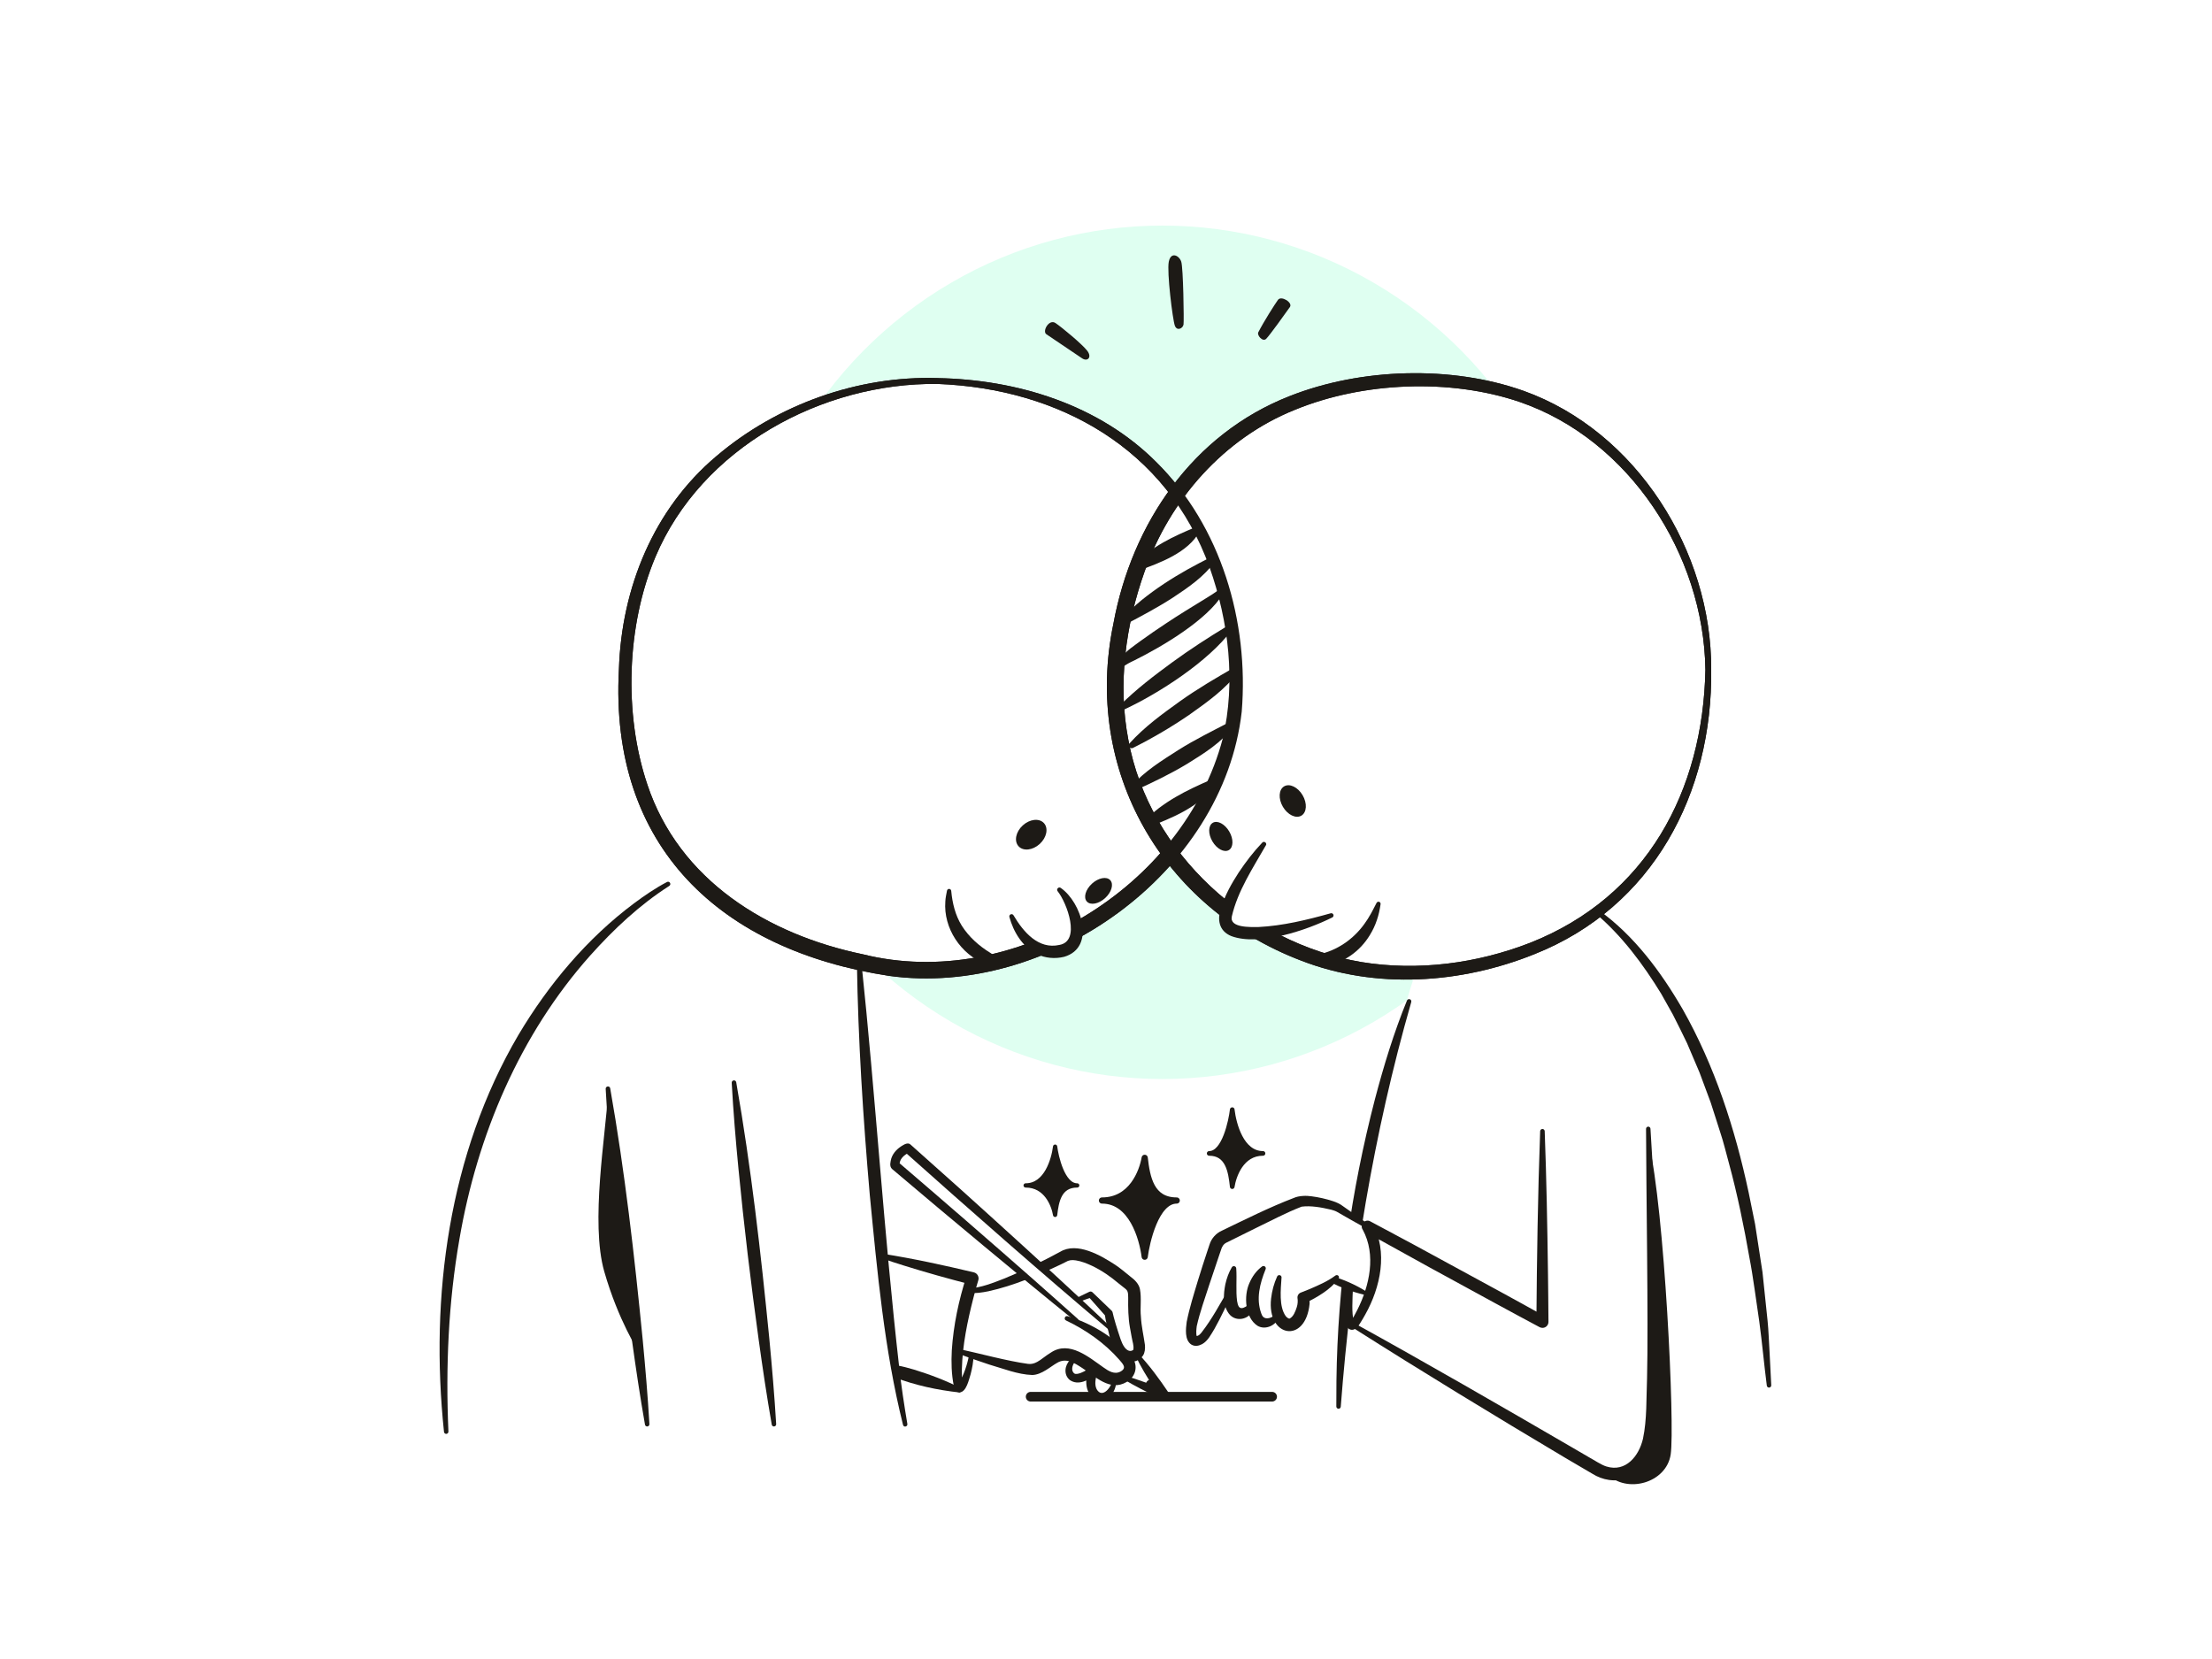 <svg width="400" height="300" viewBox="0 0 400 300" fill="none" xmlns="http://www.w3.org/2000/svg">
<g clip-path="url(#clip0_1477_22144)">
<g filter="url(#filter0_g_1477_22144)">
<ellipse cx="210.2" cy="117.957" rx="76.417" ry="77.165" fill="#DFFFF1"/>
</g>
<g clip-path="url(#clip1_1477_22144)">
<path d="M318.728 239.841C318.12 236.546 317.852 233.323 317.562 229.986C317.431 228.441 317.252 226.878 316.924 225.359C316.563 223.69 315.844 222.102 315.84 220.378C315.84 219.169 315.278 218.318 314.495 217.819C313.577 211.46 312.445 205.112 310.412 199.004C306.434 187.058 299.73 176.126 290.904 167.161C290.904 167.148 290.904 167.136 290.904 167.123C290.814 164.539 288.245 163.577 286.395 164.254C284.948 162.832 282.732 163.211 281.634 164.603C281.626 164.586 281.613 164.569 281.605 164.556C280.231 162.278 277.781 162.683 276.526 164.258C276.1 163.479 275.449 163.006 274.73 162.815C274.667 162.406 274.607 161.998 274.539 161.593C274.007 158.417 269.103 158.686 268.388 161.593C267.848 163.794 267.303 165.995 266.75 168.191C266.367 168.038 265.951 167.945 265.525 167.919C266.78 164.658 268.116 161.427 269.554 158.243C270.268 156.659 269.996 154.824 268.409 153.875C267.052 153.062 264.751 153.454 264.045 155.02C259.395 165.339 255.554 176.003 252.708 186.965C251.292 192.418 250.177 197.927 249.169 203.469C248.144 209.101 246.055 214.98 246.23 220.735C246.255 221.578 246.557 222.264 247.012 222.783C246.408 225.316 246.026 227.896 246.03 230.552C246.03 231.557 246.51 232.357 247.2 232.898C246.685 232.838 246.17 232.859 245.664 232.979C244.179 233.332 243.358 234.413 242.878 235.754C242.742 237.589 242.801 239.415 242.805 241.263C242.805 243.306 242.563 245.328 242.444 247.367C242.299 249.836 242.265 252.314 242.176 254.791C242.584 255.439 243.201 255.945 243.967 256.115C255.073 258.593 266.478 259.398 277.815 258.393C281.03 260.589 284.089 263.05 287.628 264.71C289.772 265.715 292.073 266.187 294.137 265.208C295.438 264.766 296.706 263.701 297.289 262.484C297.867 261.279 298.105 259.908 298.441 258.618C298.518 258.325 298.548 258.018 298.535 257.716C298.892 257.312 299.39 257.022 299.99 256.992C304.835 256.72 309.672 256.975 314.521 256.916C316.116 256.894 317.711 256.831 319.302 256.771C319.723 251.109 319.779 245.524 318.732 239.854L318.728 239.841Z" fill="white"/>
<path d="M205.436 241.914C205.096 240.049 204.751 238.189 204.411 236.325C204.139 234.83 204.096 232.962 203.237 231.642C202.327 230.241 200.668 229.735 199.217 229.092C197.49 228.326 195.929 227.572 193.993 227.738C190.641 228.023 187.247 230.207 184.12 231.365C181.244 232.429 178.39 233.209 175.366 233.247C175.072 232.149 174.226 231.152 173.128 230.944C168.611 230.075 164.178 228.9 159.826 227.41C159.592 227.33 159.367 227.279 159.15 227.253C156.789 210.063 155.577 192.724 155.466 175.369C155.458 174.3 155.019 173.513 154.377 172.998C154.356 172.7 154.335 172.406 154.318 172.108C154.113 169.162 151.11 168.255 149.226 169.677C149.183 168.792 149.136 167.902 149.102 167.016C148.983 164.13 144.542 162.313 143.155 165.403C142.751 166.31 142.356 167.217 141.973 168.132C141.922 167.736 141.807 167.361 141.633 167.025C141.752 166.587 141.871 166.152 141.986 165.714C142.56 163.564 141.237 162.176 139.612 161.9C140.195 160.193 140.752 158.477 141.271 156.744C142.16 153.769 138.081 151.236 135.937 153.637C135.881 153.696 135.83 153.76 135.775 153.82C134.763 151.725 131.734 150.882 130.228 153.445C129.382 154.884 128.573 156.348 127.778 157.817C126.889 157.072 125.63 156.821 124.332 157.617C110.941 165.833 99.996 177.612 92.569 191.447C92.207 192.12 92.105 192.776 92.186 193.38C87.983 200.57 85.095 208.403 83.461 216.585C81.709 225.393 79.756 234.75 81.092 243.736C80.798 245.899 80.569 248.061 80.398 250.236C80.517 250.475 80.603 250.743 80.632 251.05C80.879 253.548 80.245 256.03 80.509 258.542C80.573 258.559 80.637 258.58 80.705 258.593C82.066 260.334 85.129 260.602 86.069 258.316C109.712 256.75 133.321 259.934 156.925 261.207C157.032 261.33 157.146 261.449 157.261 261.564C159.078 261.211 160.886 260.819 162.715 260.581C162.927 260.551 163.14 260.53 163.353 260.504C163.565 259.483 163.553 258.525 163.149 257.571C163.293 254.485 162.906 251.407 161.987 248.47C164.867 249.087 167.768 249.76 170.423 250.952C172.639 251.948 175.11 250.781 175.225 248.193C175.281 246.946 175.987 245.907 175.621 244.813C176.872 245.149 177.229 245.422 178.488 245.72C180.347 246.163 182.721 247.044 184.737 246.797C185.409 246.984 186.107 247.061 186.872 246.903C187.953 246.678 188.787 246.163 189.501 245.473C189.922 245.154 190.258 244.779 190.552 244.298C191.003 244.115 191.539 244.145 191.981 244.383C193.074 244.975 194.155 244.89 195.014 244.421C195.052 244.447 195.091 244.477 195.129 244.502C195.418 245.013 195.805 245.477 196.32 245.894C197.141 246.563 197.992 247.193 198.902 247.729C198.911 247.729 198.915 247.738 198.923 247.738C199.043 247.87 199.17 247.997 199.281 248.134C200.289 249.355 201.578 249.432 202.629 248.883C203.045 248.666 208.963 250.837 208.963 250.837C208.963 250.837 205.67 245.252 205.806 244.736C205.942 244.221 204.615 245.494 204.479 244.945C205.223 244.2 205.666 243.119 205.445 241.914H205.436Z" fill="white"/>
<path d="M249.654 249.44C264.164 250.918 282.613 253.123 297.144 254.915C302.415 255.558 307.681 256.256 312.947 256.92C314.385 257.103 315.402 258.414 315.219 259.853C315.049 261.202 313.879 262.186 312.547 262.148C290.857 261.488 267.159 260.568 245.439 259.657C241.47 259.359 241.623 253.629 245.639 253.578C261.408 253.91 282.962 254.434 298.727 254.813C303.142 254.915 312.033 255.141 316.448 255.268C320.2 255.494 320.226 260.87 316.448 261.117C299.922 261.603 266.674 262.509 250.148 262.914L250.173 257.844C264.483 258.563 293.273 260.053 307.579 260.811L307.383 264.906C289.823 263.961 272.051 263.569 254.559 265.689C253.202 265.855 252.849 263.859 254.219 263.578C267.423 261.266 280.839 260.726 294.213 260.641C298.671 260.628 303.108 260.666 307.596 260.815C308.727 260.853 309.612 261.798 309.578 262.931C309.54 264.063 308.591 264.953 307.46 264.915C307.481 264.932 278.678 263.923 278.674 263.935L249.952 262.914C246.74 262.709 246.702 258.086 249.931 257.848C266.47 257.167 299.709 255.873 316.253 255.268L316.282 261.117C306.422 260.964 290.866 260.619 280.886 260.419C272.072 260.245 254.308 259.862 245.494 259.657L245.694 253.578L262.441 254.344C278.542 255.081 296.587 256 312.679 256.894L312.194 262.118C297.663 259.862 279.601 256.894 265.023 254.391C261.118 253.723 253.227 252.318 249.331 251.603C247.991 251.339 248.238 249.325 249.637 249.44H249.654Z" fill="white"/>
<path d="M81.816 257.805C105.42 256.073 131.645 254.562 155.262 253.34C158.717 253.267 159.019 258.265 155.547 258.584C139.285 259.908 121.04 261.305 104.765 262.471L87.83 263.684L87.571 257.61C110.874 257.226 137.766 256.814 161.026 256.541C164.753 256.584 165.08 261.884 161.367 262.377C145.219 263.944 112.724 267.026 96.576 268.516L96.313 263.454C111.329 263.497 134.916 263.689 150.103 263.803C151.221 263.782 152.144 264.693 152.136 265.813C152.127 266.898 151.251 267.775 150.171 267.792C146.619 267.848 143.041 267.946 139.476 268.082C135.907 268.218 132.343 268.388 128.786 268.597C125.226 268.81 121.674 269.082 118.148 269.457C114.736 269.853 111.095 270.227 107.892 271.326C107.33 271.555 106.683 271.27 106.479 270.7C106.288 270.163 106.552 269.572 107.071 269.355C108.87 268.597 110.652 268.171 112.435 267.771C121.287 265.945 130.292 265.2 139.276 264.489C142.867 264.225 146.444 263.995 150.051 263.808L150.12 267.801L123.227 268.192C116.531 268.29 103.029 268.465 96.334 268.529C93.114 268.473 92.867 263.863 96.07 263.471C112.192 261.709 144.658 258.24 160.784 256.558L161.124 262.394C150.898 262.624 134.75 262.888 124.401 263.08C115.255 263.25 96.823 263.561 87.677 263.697C85.997 263.727 84.61 262.386 84.585 260.704C84.559 259.078 85.818 257.733 87.422 257.622L104.361 256.49C114.153 255.8 128.306 254.974 138.247 254.344C143.896 253.983 149.545 253.672 155.194 253.348L155.479 258.593C138.507 259.087 117.382 259.542 100.311 259.806C95.738 259.879 86.486 259.972 81.913 259.993C80.548 259.981 80.407 257.959 81.828 257.81L81.816 257.805Z" fill="white"/>
<path d="M255.198 181.209C248.35 205.044 244.334 229.65 242.454 254.37C242.441 254.596 242.241 254.766 242.02 254.745C241.812 254.728 241.654 254.549 241.65 254.345C241.646 252.786 241.65 251.228 241.671 249.666C241.884 232.498 244.33 215.355 248.639 198.744C250.234 192.703 252.055 186.726 254.424 180.924C254.509 180.716 254.752 180.613 254.96 180.699C255.16 180.779 255.262 181.005 255.194 181.209H255.198Z" fill="#1D1A16"/>
<path d="M289.101 164.582C295.503 169.183 300.352 175.722 304.274 182.491C310.089 192.767 313.752 204.12 316.206 215.614C316.598 217.534 317.002 219.45 317.376 221.37C317.661 223.222 318.444 228.262 318.716 230.067C318.933 232.004 319.422 236.835 319.631 238.811C319.818 240.569 319.886 242.889 320.001 244.656C320.116 246.605 320.213 248.551 320.299 250.5C320.307 250.722 320.137 250.909 319.916 250.922C319.699 250.93 319.516 250.769 319.495 250.551C318.993 246.69 318.657 242.821 318.133 238.972C317.631 235.669 317.002 230.705 316.36 227.474C315.398 221.944 314.147 215.848 312.676 210.463C312.238 208.876 311.642 206.423 311.115 204.887C310.515 203.052 309.957 201.204 309.349 199.374L307.333 193.955L305.07 188.638C304.228 186.909 303.39 185.173 302.509 183.466C302.088 182.721 300.812 180.435 300.391 179.694C297.145 174.398 293.355 169.285 288.599 165.241C288.42 165.097 288.395 164.828 288.548 164.654C288.688 164.492 288.926 164.467 289.097 164.586L289.101 164.582Z" fill="#1D1A16"/>
<path d="M259.852 133.237C260.902 130.853 262.966 128.61 265.777 128.512C267.772 128.503 269.75 129.738 270.52 131.598C271.235 133.425 270.712 135.323 269.836 136.886C269.406 137.613 268.938 138.273 268.325 138.865C268.164 139.023 267.904 139.018 267.747 138.857C267.624 138.729 267.602 138.546 267.67 138.397C268.228 137 268.725 135.536 268.776 134.216C269.061 131.662 266.203 129.951 263.995 131.092C262.783 131.62 261.613 132.624 260.545 133.671C260.243 134.021 259.665 133.659 259.848 133.237H259.852Z" fill="#1D1A16"/>
<path d="M153.847 135.804C152.358 134.783 150.801 133.884 148.997 133.85C145.275 133.884 143.442 137.039 144.386 140.461C144.82 142.083 145.977 143.492 147.568 144.51C147.959 144.748 147.674 145.378 147.236 145.246C143.382 144.25 141.14 139.929 142.293 136.136C143.552 131.969 148.81 130.513 152.226 133.037C153.107 133.646 153.838 134.391 154.429 135.221C154.561 135.408 154.519 135.668 154.332 135.804C154.183 135.911 153.987 135.906 153.847 135.804Z" fill="#1D1A16"/>
<path d="M155.778 174.109C158.284 197.833 159.887 223.456 162.593 247.137C162.954 250.5 163.516 254.14 164.077 257.478C164.184 257.95 163.448 258.206 163.295 257.661C159.904 244.081 158.641 229.969 157.284 216.07C156.072 202.124 155.174 188.152 154.957 174.155C154.957 173.93 155.136 173.743 155.361 173.738C155.574 173.738 155.752 173.9 155.778 174.109Z" fill="#1D1A16"/>
<path d="M133.134 195.704C135.822 211.042 137.583 226.512 139.11 242.003C139.6 247.167 140.046 252.339 140.357 257.524C140.37 257.746 140.199 257.937 139.978 257.95C139.77 257.963 139.591 257.818 139.557 257.618C138.66 252.501 137.902 247.367 137.188 242.229C135.767 231.953 134.533 221.651 133.534 211.323C133.036 206.16 132.602 200.987 132.317 195.798C132.304 195.572 132.479 195.377 132.704 195.364C132.913 195.351 133.096 195.5 133.134 195.7V195.704Z" fill="#1D1A16"/>
<path d="M110.343 196.798C112.997 211.864 114.729 227.061 116.222 242.276C116.702 247.35 117.136 252.429 117.434 257.524C117.447 257.746 117.277 257.937 117.055 257.95C116.847 257.963 116.668 257.818 116.634 257.618C115.749 252.591 115.001 247.55 114.299 242.502C112.899 232.408 111.687 222.289 110.709 212.145C110.224 207.071 109.798 201.992 109.526 196.896C109.513 196.671 109.688 196.475 109.917 196.462C110.126 196.449 110.309 196.598 110.343 196.798Z" fill="#1D1A16"/>
<path d="M121.011 160.214C115.664 163.628 110.955 168.064 106.731 172.785C93.999 187.071 86.278 205.338 83.075 224.103C81.076 235.546 80.578 247.235 81.088 258.87C81.097 259.091 80.927 259.278 80.706 259.291C80.493 259.3 80.31 259.142 80.289 258.929C77.715 234.469 81.148 208.607 93.743 187.156C99.167 178.042 106.143 169.707 114.664 163.343C116.57 161.925 118.505 160.601 120.619 159.49C120.819 159.384 121.07 159.465 121.172 159.665C121.274 159.865 121.202 160.107 121.006 160.214H121.011Z" fill="#1D1A16"/>
<path d="M245.003 239.334C257.475 246.201 271.793 254.476 284.164 261.666L287.405 263.557C288.256 264.012 289.583 264.919 290.493 265.187C293.977 266.268 296.376 263.314 297.104 260.16C297.844 256.669 297.691 252.82 297.84 249.202C298.091 239.053 297.678 214.605 297.657 204.137C297.657 203.916 297.831 203.733 298.052 203.729C298.265 203.729 298.444 203.895 298.457 204.108C299.099 214.12 299.575 224.137 299.839 234.166C300.009 241.71 300.218 249.245 299.818 256.805C299.669 260.828 298.423 265.66 294.237 267.286C292.118 268.082 289.736 267.656 287.894 266.468C286.873 265.877 284.074 264.229 283.019 263.608C270.1 255.92 257.267 248.108 244.573 240.049C244.382 239.926 244.326 239.675 244.445 239.483C244.56 239.3 244.803 239.241 244.99 239.343L245.003 239.334Z" fill="#1D1A16"/>
<path d="M159.56 226.708C165.124 227.581 170.628 228.781 176.103 230.084C176.737 230.237 177.107 230.914 176.903 231.531C176.588 232.549 176.29 233.621 176.026 234.681C174.946 238.9 174.048 243.217 173.938 247.572C173.917 248.551 173.946 249.547 174.065 250.517C174.065 250.547 174.078 250.569 174.053 250.526C174.04 250.509 174.01 250.462 173.938 250.398C173.861 250.33 173.704 250.254 173.546 250.258C173.253 250.275 173.227 250.373 173.219 250.364C173.219 250.377 173.296 250.296 173.355 250.211C174.291 248.653 174.912 246.788 175.244 245C175.274 244.779 175.478 244.626 175.699 244.66C175.903 244.69 176.048 244.864 176.043 245.064C176.031 246.252 175.81 247.372 175.525 248.487C175.218 249.432 174.755 251.756 173.517 251.786C173.155 251.79 172.832 251.535 172.696 251.279C172.56 251.037 172.526 250.841 172.483 250.628C172.049 248.508 172.002 246.316 172.117 244.166C172.419 239.603 173.364 235.171 174.75 230.829L175.55 232.276C171.462 231.22 167.4 230.088 163.371 228.828C162.027 228.411 160.687 227.972 159.356 227.508C158.9 227.355 159.058 226.631 159.556 226.708H159.56Z" fill="#1D1A16"/>
<path d="M173.622 251.816C169.53 251.377 165.476 250.505 161.635 249.027L162.256 246.916C163.268 247.099 164.259 247.363 165.242 247.657C168.194 248.568 171.091 249.649 173.839 251.079L173.622 251.816Z" fill="#1D1A16"/>
<path d="M175.196 232.991C177.433 232.864 179.573 231.987 181.653 231.182C185.082 229.782 188.442 228.134 191.705 226.368C194.755 224.511 199.055 227.019 201.633 228.696C202.505 229.258 203.616 230.207 204.437 230.867C205.151 231.387 205.951 232.161 206.138 233.123C206.453 234.788 206.138 236.499 206.313 238.1C206.406 239.883 206.789 241.412 207.044 243.225C207.091 243.872 207.044 244.604 206.678 245.149C205.389 246.984 202.756 246.346 201.791 244.656C200.791 243.029 200.6 241.207 200.106 239.419C199.97 238.806 199.847 238.24 199.77 237.602L199.97 238.036C198.911 236.852 197.86 235.665 196.814 234.469L197.409 234.592L194.98 235.46L194.67 234.715L196.992 233.596C197.201 233.494 197.439 233.558 197.588 233.719C198.741 234.809 199.885 235.912 201.025 237.019C201.114 237.104 201.17 237.21 201.195 237.325C201.25 237.572 201.34 237.964 201.408 238.206C201.625 239.002 201.884 239.875 202.139 240.658C202.48 241.629 202.739 242.774 203.326 243.591C203.735 244.175 204.368 244.528 204.896 244.119C204.93 244.094 204.977 244.021 204.956 244.043C204.956 244.043 204.947 244.06 204.947 244.068V244.077C205.066 243.31 204.794 242.676 204.649 241.82C204.53 241.241 204.424 240.654 204.33 240.071C204.015 238.342 203.986 236.406 204.015 234.715C204.007 234.26 204.024 233.843 203.858 233.464C203.701 233.145 203.335 232.932 203.016 232.664L202.322 232.114C200.859 230.871 199.234 229.739 197.507 228.917C196.533 228.458 195.516 228.066 194.555 227.917C193.798 227.798 193.266 227.87 192.687 228.224L191.896 228.619C187.668 230.625 183.333 232.493 178.739 233.502C177.578 233.736 176.387 233.915 175.145 233.804L175.187 232.983L175.196 232.991Z" fill="#1D1A16"/>
<path d="M200.548 240.092L164.109 207.62C164.109 207.62 161.698 208.565 161.842 210.74L194.754 238.768" fill="white"/>
<path d="M200.348 240.322C188.51 230.369 175.123 218.573 163.552 208.254L164.42 208.407C163.961 208.612 163.438 208.965 163.123 209.361C162.795 209.761 162.646 210.204 162.676 210.689L162.383 210.106C170.346 216.93 179.045 224.469 186.868 231.361C189.561 233.753 192.27 236.129 194.946 238.543C195.069 238.653 195.078 238.84 194.967 238.964C194.861 239.083 194.682 239.096 194.559 238.998C191.747 236.742 188.973 234.447 186.183 232.166C180.623 227.585 175.085 222.975 169.563 218.347L161.302 211.379C160.787 210.885 161.026 210.072 161.179 209.463C161.523 208.429 162.323 207.649 163.233 207.122C163.629 206.875 164.254 206.572 164.663 206.981C164.658 206.973 173.779 215.121 173.779 215.121C180.317 221.012 189.901 229.705 196.303 235.695C197.796 237.078 199.281 238.466 200.757 239.871C200.88 239.986 200.884 240.177 200.769 240.301C200.659 240.416 200.476 240.428 200.353 240.326L200.348 240.322Z" fill="#1D1A16"/>
<path d="M205.799 244.736C207.871 246.92 209.64 249.355 211.321 251.846C211.784 252.531 211.01 253.421 210.274 253.067C208.398 252.225 206.548 251.322 204.753 250.322C204.153 249.985 203.557 249.641 202.975 249.266L203.213 248.721C205.863 249.449 208.428 250.449 210.955 251.526L209.921 252.774C209.487 252.169 209.079 251.543 208.662 250.922C207.433 249.04 206.259 247.12 205.301 245.081L205.803 244.736H205.799Z" fill="#1D1A16"/>
<path d="M207.143 250.573C207.177 249.802 207.679 249.351 208.419 249.504L209.01 249.568C209.184 249.904 209.095 250.228 209.014 250.445C208.738 251.088 208.112 251.42 207.432 251.109L207.143 250.573Z" fill="#1D1A16"/>
<path d="M186.371 252.569H230.045" stroke="#1D1A16" stroke-width="1.741" stroke-linecap="round" stroke-linejoin="round"/>
<path d="M194.586 245.418C194.586 245.418 192.459 247.159 193.629 248.712C194.739 250.185 197.67 247.968 197.67 247.968C197.67 247.968 196.534 250.56 197.989 252.05C199.444 253.54 201.562 251.569 201.477 249.343" fill="white"/>
<path d="M194.776 245.656C194.261 246.333 193.687 247.15 193.951 247.942C194.147 248.355 194.334 248.5 194.81 248.44C195.627 248.304 196.473 247.784 197.158 247.291C197.533 247.005 198.069 247.082 198.349 247.457C198.541 247.712 198.571 248.036 198.451 248.312C198.107 249.168 197.877 250.343 198.307 251.203C199.336 253.059 201.148 250.709 201.182 249.36L201.778 249.338C202.157 251.237 200.442 253.944 198.243 253.097C196.163 252.161 196.12 249.474 196.89 247.631L198.183 248.653C196.848 249.534 195.006 250.641 193.445 249.543C192.275 248.572 192.543 246.848 193.517 245.916C193.781 245.635 194.062 245.405 194.389 245.192L194.772 245.664L194.776 245.656Z" fill="#1D1A16"/>
<path d="M193.05 238.002C197.125 239.228 200.851 241.446 203.842 244.502L204.395 245.09C205.96 246.588 205.53 248.934 203.693 249.926C200.707 251.671 198.048 248.896 195.713 247.389C194.254 246.431 192.769 245.49 191.169 246.443C189.966 247.112 188.392 248.602 186.669 248.644C184.014 248.555 181.347 247.461 178.859 246.746C176.894 246.099 174.945 245.422 173.018 244.673C172.576 244.494 172.759 243.796 173.256 243.902C177.059 244.724 182.151 246.128 185.92 246.635C186.511 246.707 187.009 246.571 187.571 246.269C188.315 245.869 189.068 245.162 190.093 244.549C193.407 242.395 196.929 245.452 199.516 247.257C200.451 247.921 201.515 248.615 202.629 248.019C203.803 247.367 203.085 246.678 202.378 245.856C199.788 242.902 196.414 240.518 192.786 238.789C192.314 238.594 192.556 237.874 193.05 238.01V238.002Z" fill="#1D1A16"/>
<path d="M169.538 68.893C150.434 68.165 117.331 80.416 113.485 115.958C109.933 148.784 127.111 169.043 159.423 174.751C189.68 180.098 222.282 154.603 223.473 126.081C224.524 100.969 210.55 70.455 169.534 68.897L169.538 68.893Z" fill="white"/>
<path d="M169.518 69.425C148.606 69.186 126.843 80.995 118.531 100.688C113.299 113.093 112.775 129.078 117.038 141.807C122.793 159.188 138.826 169.005 156.054 172.572C183.189 179.336 214.06 160.461 221.117 133.527C223.486 123.335 222.197 112.412 218.735 102.612C211.014 81.162 191.582 70.268 169.513 69.425H169.518ZM169.56 68.373C183.955 68.637 198.733 73.18 209.1 83.571C220.836 95.188 225.864 112.446 224.545 128.687C221.236 158 189.511 180.447 160.793 176.471C130.314 171.818 110.168 153.151 111.92 121.041C112.388 106.333 118.182 92.055 129.561 82.477C140.57 73.124 155.152 67.918 169.556 68.369L169.56 68.373Z" fill="#1D1A16"/>
<path d="M308.921 121.058C309.227 102.072 294.913 71.409 261.95 68.931C228.553 66.424 207.058 85.751 202.379 115.439C196.674 151.623 226.485 175.454 252.978 175.897C278.093 176.314 308.261 161.827 308.916 121.062L308.921 121.058Z" fill="white"/>
<path d="M308.389 121.05C308.092 100.331 294.679 79.514 274.822 72.69C262.239 68.399 246.449 69.067 234.198 74.091C221.33 79.237 211.542 90.344 206.982 103.345C203.545 113.029 202.086 123.659 204.047 133.812C207.811 154.348 225.861 170.507 246.164 173.968C256.378 175.641 267.076 174.236 276.694 170.49C297.759 162.172 307.973 143.054 308.394 121.054L308.389 121.05ZM309.44 121.062C309.717 143.441 298.92 164.007 277.519 172.525C264.209 177.897 248.789 178.949 235.279 173.704C210.181 164.135 195.794 139.274 201.346 112.757C204.685 94.631 215.694 78.492 233.198 71.634C246.105 66.53 262.461 66.041 275.533 70.685C295.955 78.003 309.538 99.705 309.44 121.062Z" fill="#1D1A16"/>
<path d="M188.012 152.617C189.279 151.461 189.621 149.771 188.776 148.844C187.93 147.916 186.218 148.102 184.95 149.258C183.683 150.415 183.342 152.105 184.187 153.032C185.033 153.96 186.745 153.774 188.012 152.617Z" fill="#1D1A16"/>
<path d="M199.844 162.401C201.012 161.335 201.426 159.886 200.769 159.165C200.112 158.444 198.632 158.725 197.464 159.791C196.296 160.858 195.882 162.307 196.54 163.027C197.197 163.748 198.676 163.468 199.844 162.401Z" fill="#1D1A16"/>
<path d="M222.216 153.724C223.056 153.229 223.088 151.723 222.286 150.359C221.484 148.995 220.153 148.291 219.313 148.785C218.472 149.28 218.441 150.787 219.243 152.151C220.044 153.514 221.376 154.219 222.216 153.724Z" fill="#1D1A16"/>
<path d="M235.328 147.495C236.312 146.916 236.413 145.26 235.553 143.797C234.693 142.334 233.198 141.618 232.214 142.197C231.229 142.777 231.129 144.432 231.989 145.895C232.849 147.358 234.344 148.075 235.328 147.495Z" fill="#1D1A16"/>
<path d="M199.27 217.092C204.634 217.092 206.556 211.915 206.999 209.374C207.411 212.954 208.152 217.092 212.788 217.092C208.985 217.092 207.314 224.746 206.999 227.253C206.561 223.835 204.638 217.092 199.27 217.092Z" fill="#1D1A16" stroke="#1D1A16" stroke-width="1.118" stroke-linecap="round" stroke-linejoin="round"/>
<path d="M185.469 214.363C189.17 214.363 190.497 217.934 190.799 219.688C191.084 217.219 191.594 214.363 194.793 214.363C192.169 214.363 191.016 209.084 190.799 207.352C190.497 209.71 189.17 214.363 185.469 214.363Z" fill="#1D1A16" stroke="#1D1A16" stroke-width="0.77" stroke-linecap="round" stroke-linejoin="round"/>
<path d="M228.391 208.573C224.529 208.573 223.142 212.605 222.827 214.584C222.529 211.8 221.997 208.573 218.658 208.573C221.398 208.573 222.602 202.613 222.827 200.66C223.142 203.32 224.529 208.573 228.391 208.573Z" fill="#1D1A16" stroke="#1D1A16" stroke-width="0.84" stroke-linecap="round" stroke-linejoin="round"/>
<path d="M189.213 60.438L195.679 64.798C196.657 65.457 197.517 64.61 196.606 63.427C195.696 62.243 192.042 59.208 190.868 58.416C189.694 57.624 188.43 59.91 189.213 60.438Z" fill="#1D1A16"/>
<path d="M231.105 54.215C230.522 55.032 228.625 57.986 227.54 60.089C227.26 60.617 228.323 61.873 228.944 61.29C229.565 60.707 232.666 56.347 233.249 55.53C233.832 54.713 231.688 53.402 231.105 54.219V54.215Z" fill="#1D1A16"/>
<path d="M211.355 47.31C210.976 49.174 212.056 57.82 212.448 58.885C212.839 59.949 213.928 59.378 214.022 58.663C214.115 57.948 213.975 48.434 213.605 47.314C213.235 46.194 211.737 45.445 211.359 47.314L211.355 47.31Z" fill="#1D1A16"/>
<path d="M178.207 174.33C173.728 172.576 170.572 167.825 170.946 162.998C170.972 162.342 171.133 161.695 171.248 161.052C171.291 160.844 171.495 160.708 171.703 160.75C171.886 160.789 172.005 160.946 172.014 161.121C172.222 163.321 172.741 165.497 173.915 167.387C175.191 169.413 177.05 171.065 179.079 172.304C180.3 172.959 179.513 174.786 178.207 174.326V174.33Z" fill="#1D1A16"/>
<path d="M239.042 172.448C242.365 171.584 245.249 169.383 247.116 166.501C247.278 166.289 247.465 165.974 247.597 165.735C248.082 164.973 248.482 164.092 248.915 163.292C249.009 163.083 249.26 162.989 249.46 163.104C249.605 163.185 249.677 163.347 249.651 163.504C249.52 164.433 249.303 165.484 248.984 166.378C248.673 167.332 248.231 168.251 247.703 169.107C245.968 171.98 242.947 174.219 239.561 174.615C237.953 174.947 237.447 172.81 239.042 172.448Z" fill="#1D1A16"/>
<path d="M248.616 222.511C248.616 222.511 243.112 219.097 242.048 218.458C240.985 217.819 236.944 216.968 235.242 217.253C233.834 217.487 224.48 222.085 221.281 223.673C220.592 224.013 220.073 224.609 219.826 225.337C218.737 228.56 215.696 237.674 215.462 239.692C215.177 242.152 215.747 243.004 217.163 242.225C218.482 241.497 222.009 234.388 222.494 233.4C222.396 235.111 222.596 236.827 223.651 237.363C224.901 238.002 226.054 236.678 226.547 235.984C226.641 236.627 226.82 237.291 227.122 237.968C227.972 239.883 230.099 239.351 230.916 237.968L230.784 237.483C231.176 238.147 231.58 238.7 231.98 239.066C234.353 241.229 236.233 236.227 235.629 234.703C235.629 234.703 239.909 233.477 241.61 231.578L248.085 234.111L248.612 222.511H248.616Z" fill="white"/>
<path d="M247.073 222.136C245.337 221.182 243.449 220.118 241.734 219.118C241.369 218.922 240.99 218.837 240.573 218.718C238.948 218.33 237.004 217.985 235.379 218.203C232.555 219.288 229.815 220.77 227.054 222.093C225.808 222.706 222.988 224.094 221.78 224.707C221.239 224.967 220.946 225.482 220.793 226.04L220.486 226.934C220.099 228.07 219.074 231.123 218.683 232.298C217.892 234.767 216.964 237.304 216.411 239.807C216.339 240.356 216.258 241.161 216.411 241.633C216.428 241.676 216.424 241.663 216.373 241.633C216.33 241.599 216.262 241.616 216.305 241.616C216.428 241.62 216.675 241.522 216.781 241.45C216.96 241.322 217.1 241.169 217.254 240.986C219.151 238.564 220.618 235.775 222.196 233.094C222.447 232.659 223.111 233 222.915 233.451C221.924 235.792 220.861 238.083 219.597 240.33C219.01 241.28 218.436 242.472 217.402 243.051C216.798 243.37 216.096 243.536 215.433 243.14C214.178 242.318 214.433 240.275 214.591 239.041C215.105 236.465 215.863 234.102 216.603 231.625C217.126 229.871 217.768 227.951 218.338 226.206C218.389 226.048 218.666 225.222 218.713 225.082C219.049 223.958 219.891 223.013 220.963 222.54C225.178 220.51 229.577 218.301 233.958 216.628C234.873 216.21 236.255 216.181 237.179 216.33C238.506 216.504 239.761 216.789 241.028 217.202C241.662 217.402 242.343 217.713 242.879 218.134C244.376 219.194 246.056 220.352 247.524 221.442C247.924 221.749 247.528 222.383 247.077 222.132L247.073 222.136Z" fill="#1D1A16"/>
<path d="M223.554 229.377C223.686 231.331 223.456 233.426 223.703 235.273C223.762 235.686 223.881 236.052 223.992 236.235C224.549 237.138 225.846 235.856 226.455 235.388C226.629 235.214 226.914 235.218 227.072 235.409C227.161 235.516 227.186 235.661 227.152 235.784C226.991 236.363 226.731 236.865 226.353 237.359C225.383 238.734 223.324 238.972 222.239 237.576C221.044 235.954 221.252 233.949 221.584 232.225C221.827 231.152 222.184 230.131 222.754 229.164C222.873 228.96 223.137 228.896 223.341 229.015C223.473 229.092 223.545 229.232 223.549 229.377H223.554Z" fill="#1D1A16"/>
<path d="M228.853 229.543C227.819 232.102 227.113 234.86 228.074 237.5C228.151 237.742 228.266 237.976 228.427 238.134C228.976 238.674 230.035 238.296 230.597 237.738C230.89 237.444 231.409 237.789 231.265 238.172C230.797 239.654 228.832 240.594 227.398 239.743C225.114 238.266 224.897 234.311 225.922 232.038C226.437 230.842 227.173 229.79 228.232 229.007C228.423 228.871 228.687 228.917 228.819 229.105C228.912 229.241 228.917 229.403 228.853 229.543Z" fill="#1D1A16"/>
<path d="M231.739 231.054C231.598 233.234 231.258 236.252 232.492 237.985C232.653 238.189 232.968 238.453 233.172 238.453C233.891 238.125 234.248 237.146 234.499 236.38C234.678 235.835 234.712 235.209 234.627 234.72C234.58 234.286 234.84 233.885 235.231 233.741C235.759 233.545 236.32 233.323 236.856 233.094C238.443 232.404 240.08 231.71 241.467 230.671C241.642 230.522 241.91 230.548 242.05 230.731C242.161 230.871 242.161 231.067 242.067 231.208C240.544 233.264 238.268 234.511 236.035 235.661L236.601 234.315C236.818 234.89 236.822 235.328 236.818 235.746C236.099 243.127 229.054 241.842 229.854 234.818C230.016 233.417 230.369 232.097 230.952 230.82C231.05 230.612 231.296 230.522 231.505 230.616C231.675 230.693 231.764 230.871 231.743 231.05L231.739 231.054Z" fill="#1D1A16"/>
<path d="M241.645 231.012C243.781 231.689 245.776 232.693 247.665 233.911C247.86 234.034 247.724 234.358 247.503 234.307C245.304 233.847 243.177 233.157 241.182 232.14C240.884 231.978 240.769 231.608 240.931 231.31C241.071 231.05 241.373 230.931 241.645 231.012Z" fill="#1D1A16"/>
<path d="M279.331 204.546C279.654 213.167 279.812 221.783 279.926 230.407C279.973 233.281 279.982 236.154 280.012 239.028C280.016 239.628 279.539 240.118 278.94 240.122C278.744 240.122 278.561 240.075 278.399 239.986C275.749 238.577 273.112 237.146 270.474 235.716C263.421 231.893 253.804 226.619 246.802 222.711L248.176 221.208C251.034 226.363 249.631 232.8 246.9 237.678C246.632 238.164 246.351 238.645 246.057 239.113C245.764 239.577 245.564 239.969 245.045 240.309C244.909 240.386 244.722 240.488 244.407 240.471C244.088 240.45 243.837 240.258 243.726 240.118C243.262 239.517 243.326 238.772 243.301 238.087C243.326 236.423 243.535 234.796 243.82 233.166C243.909 232.676 244.641 232.762 244.619 233.251C244.602 235.18 244.381 237.185 244.807 239.066C244.828 239.139 244.892 239.224 244.836 239.134C244.815 239.096 244.683 238.985 244.5 238.972C244.322 238.968 244.266 239.007 244.241 239.015C244.658 238.389 245.075 237.597 245.432 236.904C247.665 232.489 248.89 226.904 246.427 222.37C245.811 221.472 246.861 220.331 247.801 220.867L255.739 225.116C259.682 227.249 267.624 231.565 271.559 233.724C274.192 235.167 276.825 236.606 279.441 238.074L277.829 239.032C277.919 227.534 278.085 216.04 278.51 204.55C278.518 204.325 278.71 204.146 278.935 204.155C279.152 204.163 279.322 204.338 279.331 204.55V204.546Z" fill="#1D1A16"/>
<path d="M298.154 206.709C300.983 218.526 302.897 257.831 302.114 263.012C301.332 268.192 294.172 270.159 290.629 266.549C290.629 266.549 297.72 266.549 298.379 259.696L298.154 206.709Z" fill="#1D1A16"/>
<path d="M109.933 197.88C109.554 205.07 106.721 221.055 109.274 229.948C111.826 238.84 115.501 244.434 115.501 244.434L109.933 197.88Z" fill="#1D1A16"/>
<path d="M216.931 96.082C214.881 99.935 209.691 101.816 205.811 103.208C205.522 103.323 205.19 103.17 205.093 102.876C205.037 102.715 205.067 102.54 205.152 102.404C205.816 101.378 206.705 100.595 207.594 99.897C209.359 98.564 211.273 97.521 213.243 96.61C214.221 96.155 215.187 95.75 216.212 95.325C216.667 95.116 217.161 95.644 216.935 96.082H216.931Z" fill="#1D1A16"/>
<path d="M223.997 121.42C221.585 124.655 218.272 126.979 215.03 129.278C211.793 131.496 208.377 133.497 204.88 135.247C204.378 135.506 203.868 134.846 204.247 134.429C206.948 131.445 210.117 129.151 213.341 126.835C216.489 124.587 219.909 122.578 223.236 120.679C223.712 120.339 224.333 120.935 223.997 121.42Z" fill="#1D1A16"/>
<path d="M223.09 131.322C220.912 134.293 217.725 136.226 214.671 138.133C211.659 139.946 208.439 141.5 205.257 142.939C204.76 143.216 204.224 142.569 204.598 142.134C207.023 139.435 210.115 137.511 213.136 135.591C216.075 133.74 219.291 132.165 222.328 130.581C222.809 130.257 223.409 130.828 223.09 131.322Z" fill="#1D1A16"/>
<path d="M219.641 141.773C217.336 145.8 211.678 148.026 207.539 149.605C207.254 149.729 206.918 149.584 206.816 149.295C206.756 149.124 206.786 148.941 206.88 148.805C207.628 147.715 208.594 146.889 209.56 146.136C211.482 144.684 213.563 143.514 215.702 142.483C216.77 141.964 217.833 141.504 218.927 141.019C219.386 140.793 219.892 141.343 219.646 141.781L219.641 141.773Z" fill="#1D1A16"/>
<path d="M219.717 101.518C217.739 104.285 214.876 106.231 212.094 108.07C209.346 109.849 206.445 111.382 203.565 112.902C203.305 113.059 202.961 112.97 202.816 112.702C202.718 112.518 202.74 112.301 202.854 112.144C203.888 110.705 205.164 109.585 206.449 108.513C209.031 106.431 211.796 104.635 214.667 103.017C216.101 102.208 217.556 101.467 219.01 100.727C219.495 100.467 220.027 101.067 219.712 101.514L219.717 101.518Z" fill="#1D1A16"/>
<path d="M221.19 107.338C218.318 112.135 210.083 116.959 205.076 119.445C204.378 119.764 203.596 120.168 203.021 120.641L202.681 120.858C202.388 121.058 201.962 120.803 202 120.449C202.073 119.726 202.426 119.304 202.804 118.793C203.757 117.627 205.05 116.805 206.216 115.928C207.756 114.813 209.321 113.74 210.895 112.702C213.167 111.186 215.728 109.628 218.063 108.198C218.871 107.708 219.679 107.201 220.377 106.665C220.815 106.32 221.445 106.84 221.185 107.333L221.19 107.338Z" fill="#1D1A16"/>
<path d="M222.749 113.923C218.542 119.594 209.567 125.4 203.161 128.367C202.642 128.606 202.161 127.912 202.569 127.512C205.462 124.63 208.678 122.186 211.949 119.789C215.199 117.414 218.572 115.239 222.005 113.161C222.49 112.829 223.094 113.451 222.745 113.923H222.749Z" fill="#1D1A16"/>
<path d="M169.518 69.425C148.606 69.186 126.843 80.995 118.531 100.688C113.299 113.093 112.775 129.078 117.038 141.807C122.793 159.188 138.826 169.005 156.054 172.572C183.189 179.336 214.06 160.461 221.117 133.527C223.486 123.335 222.197 112.412 218.735 102.612C211.014 81.162 191.582 70.268 169.513 69.425H169.518ZM169.56 68.373C183.955 68.637 198.733 73.18 209.1 83.571C220.836 95.188 225.864 112.446 224.545 128.687C221.236 158 189.511 180.447 160.793 176.471C130.314 171.818 110.168 153.151 111.92 121.041C112.388 106.333 118.182 92.055 129.561 82.477C140.57 73.124 155.152 67.918 169.556 68.369L169.56 68.373Z" fill="#1D1A16"/>
<path d="M308.389 121.05C308.092 100.331 294.679 79.514 274.822 72.69C262.239 68.399 246.449 69.067 234.198 74.091C221.33 79.237 211.542 90.344 206.982 103.345C203.545 113.029 202.086 123.659 204.047 133.812C207.811 154.348 225.861 170.507 246.164 173.968C256.378 175.641 267.076 174.236 276.694 170.49C297.759 162.172 307.973 143.054 308.394 121.054L308.389 121.05ZM309.44 121.062C309.717 143.441 298.92 164.007 277.519 172.525C264.209 177.897 248.789 178.949 235.279 173.704C210.181 164.135 195.794 139.274 201.346 112.757C204.685 94.631 215.694 78.492 233.198 71.634C246.105 66.53 262.461 66.041 275.533 70.685C295.955 78.003 309.538 99.705 309.44 121.062Z" fill="#1D1A16"/>
<path d="M228.583 152.611C228.583 152.611 222.627 160.273 221.636 165.522C220.645 170.771 232.556 168.787 240.779 165.522" fill="white"/>
<path d="M228.906 152.866C226.545 157.004 223.822 161.091 222.75 165.727C222.304 167.825 226.166 167.634 227.536 167.638C231.968 167.417 236.324 166.357 240.629 165.152C240.846 165.088 241.072 165.212 241.131 165.429C241.187 165.616 241.093 165.816 240.927 165.901C236.299 168.213 227.727 171.137 222.678 169.281C220.385 168.362 220.062 166.225 220.832 164.096C221.542 161.823 222.708 159.767 223.988 157.787C225.273 155.867 226.664 154.037 228.263 152.364C228.599 152.015 229.174 152.458 228.914 152.871L228.906 152.866Z" fill="#1D1A16"/>
<path d="M191.523 160.852C194.858 164.109 196.309 170.886 192.157 171.908C187.078 173.155 184.16 168.69 182.896 165.663" fill="white"/>
<path d="M191.812 160.559C195.538 163.121 198.239 171.312 192.441 173.019C190.799 173.423 189 173.279 187.481 172.521C184.878 171.201 183.27 168.528 182.53 165.82C182.47 165.603 182.602 165.382 182.819 165.322C182.998 165.275 183.185 165.356 183.274 165.51C185.074 168.562 187.8 171.725 191.569 170.873C195.513 170.188 192.926 163.241 191.246 161.15C190.961 160.78 191.446 160.286 191.82 160.563L191.812 160.559Z" fill="#1D1A16"/>
</g>
</g>
<defs>
<filter id="filter0_g_1477_22144" x="81.278" y="-11.713" width="257.844" height="259.34" filterUnits="userSpaceOnUse" color-interpolation-filters="sRGB">
<feFlood flood-opacity="0" result="BackgroundImageFix"/>
<feBlend mode="normal" in="SourceGraphic" in2="BackgroundImageFix" result="shape"/>
<feTurbulence type="fractalNoise" baseFrequency="0.635 0.635" numOctaves="3" seed="5207" />
<feDisplacementMap in="shape" scale="105.01" xChannelSelector="R" yChannelSelector="G" result="displacedImage" width="100%" height="100%" />
<feMerge result="effect1_texture_1477_22144">
<feMergeNode in="displacedImage"/>
</feMerge>
</filter>
<clipPath id="clip0_1477_22144">
<path d="M0 24C0 10.745 10.745 0 24 0H376C389.255 0 400 10.745 400 24V276C400 289.255 389.255 300 376 300H24C10.745 300 0 289.255 0 276V24Z" fill="white"/>
</clipPath>
<clipPath id="clip1_1477_22144">
<rect width="240.81" height="225.238" fill="white" transform="translate(79.488 46.173)"/>
</clipPath>
</defs>
</svg>
